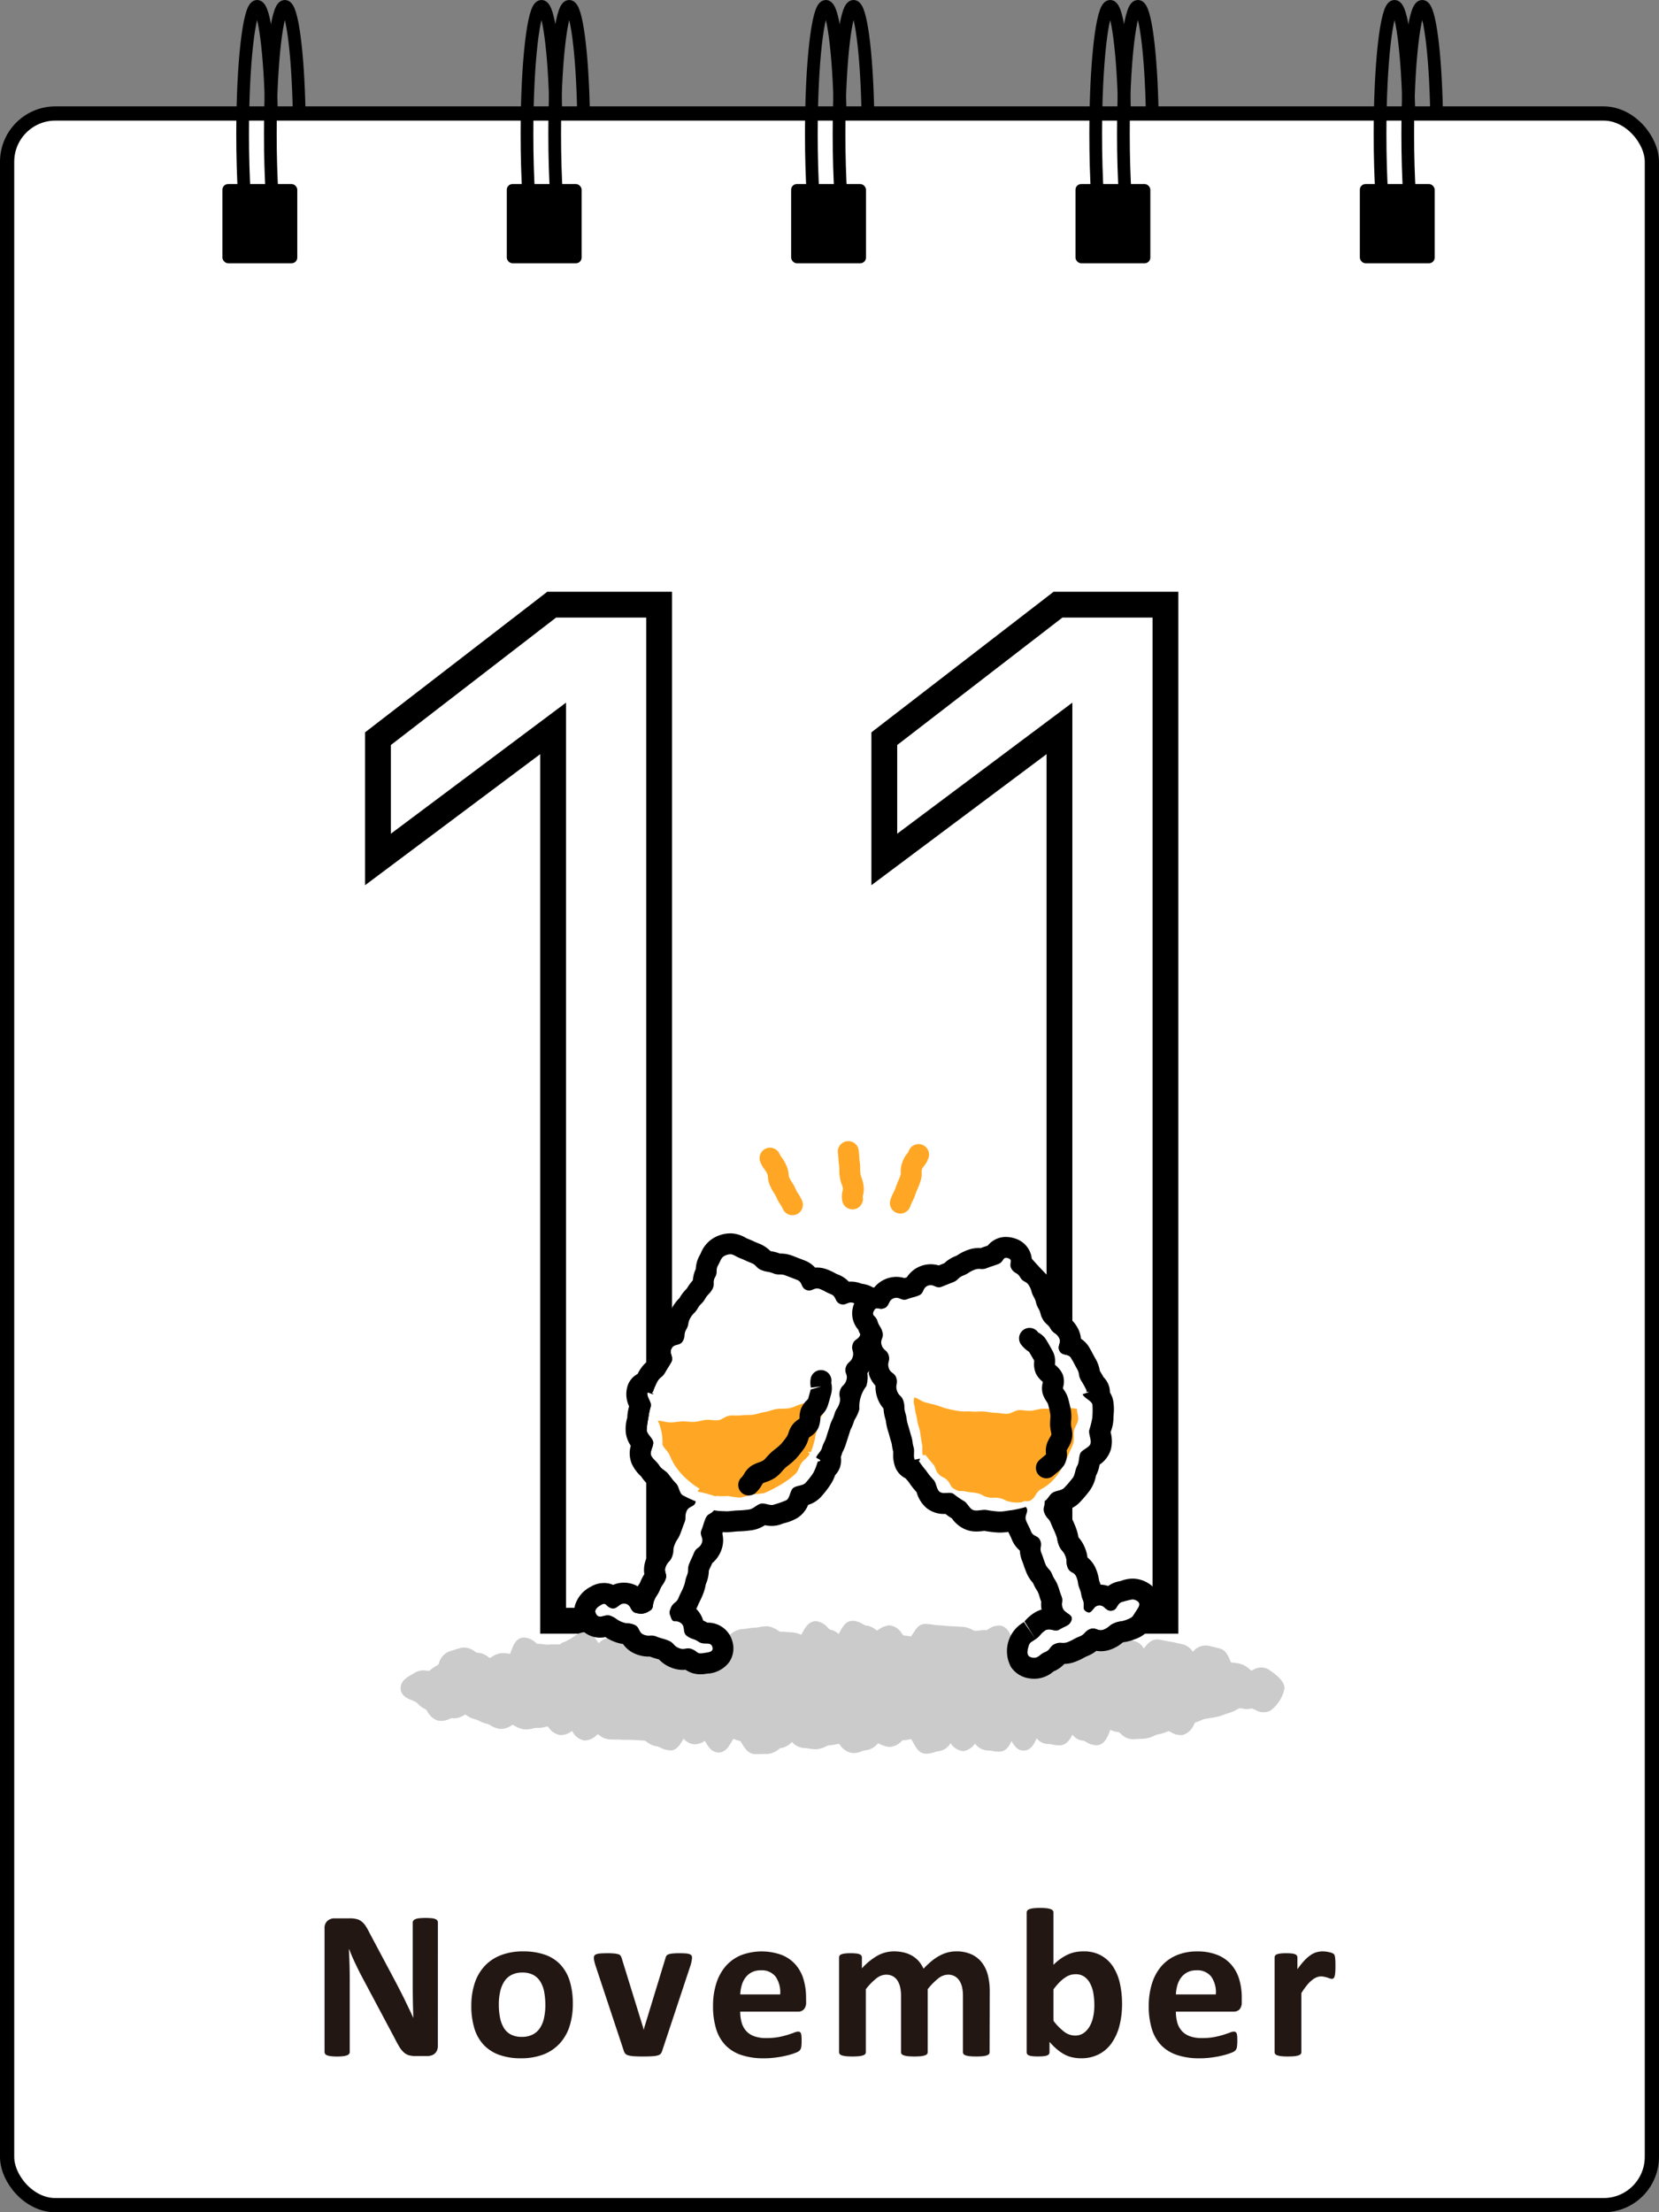 <svg xmlns="http://www.w3.org/2000/svg" width="198.365" height="264.415" viewBox="0 0 198.365 264.415"><rect x="0" y="0" width="198.365" height="264.415" fill="#808080" stroke="none"/><g transform="translate(-861.108 -747.819)"><rect width="196.664" height="250" rx="5.774" transform="translate(861.958 761.383)" fill="#fff" stroke="#000" stroke-miterlimit="10" stroke-width="1.701"/><path d="M893.646,771.181c-.137-2.181-.215-4.681-.215-7.34,0-8.426.777-15.262,1.734-15.262.864,0,1.579,5.517,1.715,12.751" fill="none" stroke="#000" stroke-linecap="round" stroke-linejoin="round" stroke-width="1.521"/><path d="M890.329,771.181c-.136-2.181-.21-4.681-.21-7.34,0-8.426.773-15.262,1.734-15.262.859,0,1.574,5.517,1.711,12.751" fill="none" stroke="#000" stroke-linecap="round" stroke-linejoin="round" stroke-width="1.521"/><rect width="8.949" height="9.473" rx="0.683" transform="translate(887.704 769.814)" fill="#010000"/><path d="M927.646,771.181c-.137-2.181-.215-4.681-.215-7.34,0-8.426.777-15.262,1.734-15.262.864,0,1.579,5.517,1.715,12.751" fill="none" stroke="#000" stroke-linecap="round" stroke-linejoin="round" stroke-width="1.521"/><path d="M924.329,771.181c-.136-2.181-.21-4.681-.21-7.34,0-8.426.773-15.262,1.734-15.262.859,0,1.574,5.517,1.711,12.751" fill="none" stroke="#000" stroke-linecap="round" stroke-linejoin="round" stroke-width="1.521"/><rect width="8.949" height="9.473" rx="0.683" transform="translate(921.704 769.814)" fill="#010000"/><path d="M961.646,771.181c-.137-2.181-.215-4.681-.215-7.34,0-8.426.777-15.262,1.734-15.262.864,0,1.579,5.517,1.715,12.751" fill="none" stroke="#000" stroke-linecap="round" stroke-linejoin="round" stroke-width="1.521"/><path d="M958.329,771.181c-.136-2.181-.21-4.681-.21-7.34,0-8.426.773-15.262,1.734-15.262.859,0,1.574,5.517,1.711,12.751" fill="none" stroke="#000" stroke-linecap="round" stroke-linejoin="round" stroke-width="1.521"/><rect width="8.949" height="9.473" rx="0.683" transform="translate(955.704 769.814)" fill="#010000"/><path d="M995.646,771.181c-.137-2.181-.215-4.681-.215-7.34,0-8.426.777-15.262,1.734-15.262.864,0,1.579,5.517,1.715,12.751" fill="none" stroke="#000" stroke-linecap="round" stroke-linejoin="round" stroke-width="1.521"/><path d="M992.329,771.181c-.136-2.181-.21-4.681-.21-7.34,0-8.426.773-15.262,1.734-15.262.859,0,1.574,5.517,1.711,12.751" fill="none" stroke="#000" stroke-linecap="round" stroke-linejoin="round" stroke-width="1.521"/><rect width="8.949" height="9.473" rx="0.683" transform="translate(989.704 769.814)" fill="#010000"/><path d="M1029.646,771.181c-.137-2.181-.215-4.681-.215-7.34,0-8.426.777-15.262,1.734-15.262.864,0,1.579,5.517,1.715,12.751" fill="none" stroke="#000" stroke-linecap="round" stroke-linejoin="round" stroke-width="1.521"/><path d="M1026.329,771.181c-.136-2.181-.21-4.681-.21-7.34,0-8.426.773-15.262,1.734-15.262.859,0,1.574,5.517,1.711,12.751" fill="none" stroke="#000" stroke-linecap="round" stroke-linejoin="round" stroke-width="1.521"/><rect width="8.949" height="9.473" rx="0.683" transform="translate(1023.704 769.814)" fill="#010000"/><path d="M913.462,992.365a1.273,1.273,0,0,1-.1.518,1.046,1.046,0,0,1-.68.606,1.631,1.631,0,0,1-.477.072h-1.421a2.88,2.88,0,0,1-.766-.091,1.559,1.559,0,0,1-.6-.324,2.785,2.785,0,0,1-.527-.633c-.168-.27-.359-.613-.57-1.035l-4.09-7.683q-.352-.687-.723-1.477c-.246-.532-.465-1.043-.66-1.543h-.023c.031.608.058,1.214.074,1.821s.027,1.23.027,1.874v8.6a.379.379,0,0,1-.07.226.521.521,0,0,1-.242.172,2.093,2.093,0,0,1-.465.109,7.088,7.088,0,0,1-1.485,0,1.955,1.955,0,0,1-.457-.109.45.45,0,0,1-.226-.172.406.406,0,0,1-.067-.226V978.3a1.108,1.108,0,0,1,.352-.9,1.256,1.256,0,0,1,.855-.3h1.789a3.337,3.337,0,0,1,.813.082,1.607,1.607,0,0,1,.594.274,2.066,2.066,0,0,1,.488.526,6.661,6.661,0,0,1,.469.829l3.2,6.008c.187.363.371.718.551,1.071s.359.7.527,1.053.336.7.5,1.036.317.676.469,1.014h.012c-.024-.593-.043-1.209-.055-1.854s-.02-1.253-.02-1.84V977.6a.369.369,0,0,1,.075-.227.608.608,0,0,1,.254-.178,1.636,1.636,0,0,1,.472-.107,6.905,6.905,0,0,1,.746-.031,6.745,6.745,0,0,1,.727.031,1.381,1.381,0,0,1,.449.107.521.521,0,0,1,.223.178.415.415,0,0,1,.062.227Z" fill="#231714"/><path d="M929.6,987.326a8.646,8.646,0,0,1-.379,2.639,5.551,5.551,0,0,1-1.156,2.056,5.174,5.174,0,0,1-1.942,1.337,7.367,7.367,0,0,1-2.73.468,7.513,7.513,0,0,1-2.629-.419,4.73,4.73,0,0,1-1.852-1.218,5.031,5.031,0,0,1-1.093-1.969,9.09,9.09,0,0,1-.356-2.668,8.577,8.577,0,0,1,.387-2.645,5.552,5.552,0,0,1,1.164-2.058,5.157,5.157,0,0,1,1.934-1.323,7.149,7.149,0,0,1,2.722-.474,7.707,7.707,0,0,1,2.641.413,4.6,4.6,0,0,1,1.847,1.212,5.058,5.058,0,0,1,1.086,1.969A9.136,9.136,0,0,1,929.6,987.326Zm-3.289.124a8.188,8.188,0,0,0-.133-1.539,3.568,3.568,0,0,0-.449-1.226,2.247,2.247,0,0,0-.844-.813,2.71,2.71,0,0,0-1.328-.293,2.777,2.777,0,0,0-1.242.262,2.223,2.223,0,0,0-.879.762,3.6,3.6,0,0,0-.512,1.207,6.874,6.874,0,0,0-.172,1.6,7.908,7.908,0,0,0,.141,1.544,3.76,3.76,0,0,0,.449,1.222,2.13,2.13,0,0,0,.844.808,2.8,2.8,0,0,0,1.32.286,2.856,2.856,0,0,0,1.258-.262,2.249,2.249,0,0,0,.875-.753,3.473,3.473,0,0,0,.508-1.2A7.2,7.2,0,0,0,926.314,987.45Z" fill="#231714"/><path d="M943.853,981.764c0,.042,0,.094-.008.151s-.012.125-.023.2-.032.153-.051.248-.051.2-.082.315l-3.4,10.246a1.041,1.041,0,0,1-.171.352.743.743,0,0,1-.356.207,2.87,2.87,0,0,1-.672.1c-.285.017-.656.029-1.113.029s-.813-.012-1.1-.032a3.192,3.192,0,0,1-.668-.109.707.707,0,0,1-.347-.21,1,1,0,0,1-.172-.337l-3.4-10.246c-.05-.168-.089-.319-.121-.457a2.842,2.842,0,0,1-.05-.288c0-.064,0-.118,0-.168a.358.358,0,0,1,.07-.22.5.5,0,0,1,.246-.161,1.9,1.9,0,0,1,.488-.088c.207-.016.469-.024.782-.024a8.2,8.2,0,0,1,.836.031,2.424,2.424,0,0,1,.5.091.444.444,0,0,1,.258.163.986.986,0,0,1,.129.258L938,990.131l.075.316.078-.316,2.539-8.317a.6.6,0,0,1,.121-.258.475.475,0,0,1,.258-.163,2.212,2.212,0,0,1,.476-.091,7.236,7.236,0,0,1,.781-.031c.313,0,.571.008.77.024a1.7,1.7,0,0,1,.461.088.482.482,0,0,1,.23.161A.414.414,0,0,1,943.853,981.764Z" fill="#231714"/><path d="M957.494,987.111a1.226,1.226,0,0,1-.262.863.931.931,0,0,1-.715.277h-6.9a4.622,4.622,0,0,0,.172,1.317,2.536,2.536,0,0,0,.543,1,2.392,2.392,0,0,0,.965.629,4.15,4.15,0,0,0,1.418.214,8.293,8.293,0,0,0,1.473-.116,10.643,10.643,0,0,0,1.1-.269c.309-.1.567-.185.77-.266a1.37,1.37,0,0,1,.492-.122.362.362,0,0,1,.192.047.333.333,0,0,1,.128.156,1.125,1.125,0,0,1,.067.325,5.256,5.256,0,0,1,.019.528c0,.186,0,.342-.011.474a2.517,2.517,0,0,1-.039.337.7.7,0,0,1-.075.234.935.935,0,0,1-.132.184,1.535,1.535,0,0,1-.454.243,7.215,7.215,0,0,1-.937.3,12.006,12.006,0,0,1-1.309.252,10.314,10.314,0,0,1-1.574.111,8.329,8.329,0,0,1-2.648-.383,4.736,4.736,0,0,1-1.9-1.152,4.83,4.83,0,0,1-1.137-1.959,9.153,9.153,0,0,1-.375-2.764,8.672,8.672,0,0,1,.4-2.723,5.7,5.7,0,0,1,1.141-2.059,4.941,4.941,0,0,1,1.82-1.288,6.995,6.995,0,0,1,4.851-.024,4.351,4.351,0,0,1,1.657,1.159,4.69,4.69,0,0,1,.953,1.76,7.652,7.652,0,0,1,.3,2.21Zm-3.1-.914a3.317,3.317,0,0,0-.539-2.115,2.087,2.087,0,0,0-1.785-.768,2.316,2.316,0,0,0-1.059.226,2.2,2.2,0,0,0-.75.618,2.771,2.771,0,0,0-.457.914,4.553,4.553,0,0,0-.184,1.125Z" fill="#231714"/><path d="M979.435,993.1a.36.36,0,0,1-.074.223.586.586,0,0,1-.254.156,2.185,2.185,0,0,1-.485.1c-.2.02-.461.032-.773.032s-.586-.012-.789-.032a2.28,2.28,0,0,1-.488-.1.54.54,0,0,1-.254-.156.377.377,0,0,1-.071-.223v-6.72a4.772,4.772,0,0,0-.1-1.038,2.484,2.484,0,0,0-.332-.8,1.561,1.561,0,0,0-.559-.523,1.675,1.675,0,0,0-.8-.185,1.914,1.914,0,0,0-1.157.447,7.659,7.659,0,0,0-1.269,1.293V993.1a.36.36,0,0,1-.074.223.6.6,0,0,1-.262.156,2.229,2.229,0,0,1-.488.1c-.2.02-.457.032-.762.032s-.57-.012-.774-.032a2.324,2.324,0,0,1-.492-.1.578.578,0,0,1-.258-.156.364.364,0,0,1-.078-.223v-6.72a4.772,4.772,0,0,0-.1-1.038,2.571,2.571,0,0,0-.324-.8,1.529,1.529,0,0,0-.559-.523,1.705,1.705,0,0,0-.8-.185,1.927,1.927,0,0,0-1.168.447,7.352,7.352,0,0,0-1.257,1.293V993.1a.355.355,0,0,1-.075.223.562.562,0,0,1-.261.156,2.253,2.253,0,0,1-.489.1c-.2.02-.461.032-.773.032s-.57-.012-.774-.032a2.324,2.324,0,0,1-.492-.1.578.578,0,0,1-.258-.156.364.364,0,0,1-.078-.223V981.779a.386.386,0,0,1,.067-.223.454.454,0,0,1,.226-.159,1.716,1.716,0,0,1,.426-.095,5.171,5.171,0,0,1,.652-.031,5.539,5.539,0,0,1,.676.031,1.419,1.419,0,0,1,.41.095.48.48,0,0,1,.211.159.384.384,0,0,1,.063.223v1.3a7.523,7.523,0,0,1,1.871-1.521,4.065,4.065,0,0,1,1.949-.509,4.97,4.97,0,0,1,1.258.148,3.631,3.631,0,0,1,1,.418,3.229,3.229,0,0,1,.758.653,3.87,3.87,0,0,1,.531.851,10.075,10.075,0,0,1,1-.937,5.659,5.659,0,0,1,.965-.641,4.363,4.363,0,0,1,.953-.371,4.111,4.111,0,0,1,.973-.121,4.286,4.286,0,0,1,1.9.383,3.31,3.31,0,0,1,1.25,1.035,4.183,4.183,0,0,1,.68,1.528,8.1,8.1,0,0,1,.2,1.855Z" fill="#231714"/><path d="M995.271,987.286a10.4,10.4,0,0,1-.328,2.719,6.339,6.339,0,0,1-.953,2.056,4.223,4.223,0,0,1-1.532,1.307,4.52,4.52,0,0,1-2.062.458,4.781,4.781,0,0,1-1.067-.111,3.515,3.515,0,0,1-.945-.347,5.024,5.024,0,0,1-.887-.608,8.532,8.532,0,0,1-.9-.892V993.1a.408.408,0,0,1-.066.234.5.5,0,0,1-.231.157,1.468,1.468,0,0,1-.426.088c-.175.017-.394.029-.648.029s-.481-.012-.652-.029a1.467,1.467,0,0,1-.418-.088.456.456,0,0,1-.223-.157.407.407,0,0,1-.063-.234v-16.7a.377.377,0,0,1,.075-.23.54.54,0,0,1,.261-.168,2.058,2.058,0,0,1,.489-.109,7.886,7.886,0,0,1,1.547,0,2.136,2.136,0,0,1,.492.109.555.555,0,0,1,.258.168.387.387,0,0,1,.078.23v6.259a6.079,6.079,0,0,1,.863-.734,5.337,5.337,0,0,1,.863-.5,3.943,3.943,0,0,1,.887-.286,4.975,4.975,0,0,1,.965-.09,4.2,4.2,0,0,1,2.133.5,4.082,4.082,0,0,1,1.429,1.351,6.03,6.03,0,0,1,.805,1.99A10.973,10.973,0,0,1,995.271,987.286Zm-3.313.231a8.6,8.6,0,0,0-.109-1.4,3.806,3.806,0,0,0-.375-1.19,2.257,2.257,0,0,0-.691-.832,1.761,1.761,0,0,0-1.071-.314,2.142,2.142,0,0,0-1.25.4,4.2,4.2,0,0,0-.668.559,7.55,7.55,0,0,0-.722.851v3.758a6.653,6.653,0,0,0,1.289,1.313,2.141,2.141,0,0,0,1.285.449,1.748,1.748,0,0,0,1.055-.316,2.546,2.546,0,0,0,.718-.826,3.718,3.718,0,0,0,.41-1.155A6.593,6.593,0,0,0,991.958,987.517Z" fill="#231714"/><path d="M1009.583,987.111a1.25,1.25,0,0,1-.257.863.947.947,0,0,1-.719.277h-6.9a4.769,4.769,0,0,0,.172,1.317,2.482,2.482,0,0,0,.547,1,2.364,2.364,0,0,0,.965.629,4.121,4.121,0,0,0,1.414.214,8.293,8.293,0,0,0,1.473-.116,10.711,10.711,0,0,0,1.1-.269c.309-.1.567-.185.77-.266a1.369,1.369,0,0,1,.5-.122.351.351,0,0,1,.187.047.328.328,0,0,1,.129.156,1.017,1.017,0,0,1,.071.325c.011.14.019.316.019.528,0,.186,0,.342-.016.474a2.97,2.97,0,0,1-.035.337.8.8,0,0,1-.078.234.9.9,0,0,1-.133.184,1.541,1.541,0,0,1-.449.243,7.3,7.3,0,0,1-.941.3,11.87,11.87,0,0,1-1.309.252,10.277,10.277,0,0,1-1.574.111,8.332,8.332,0,0,1-2.645-.383,4.726,4.726,0,0,1-1.9-1.152,4.83,4.83,0,0,1-1.137-1.959,9.153,9.153,0,0,1-.375-2.764,8.79,8.79,0,0,1,.4-2.723,5.756,5.756,0,0,1,1.14-2.059,4.959,4.959,0,0,1,1.825-1.288,6.222,6.222,0,0,1,2.418-.446,6.3,6.3,0,0,1,2.429.422,4.321,4.321,0,0,1,1.657,1.159,4.69,4.69,0,0,1,.953,1.76,7.652,7.652,0,0,1,.3,2.21Zm-3.1-.914a3.275,3.275,0,0,0-.539-2.115,2.088,2.088,0,0,0-1.786-.768,2.314,2.314,0,0,0-1.058.226,2.2,2.2,0,0,0-.75.618,2.769,2.769,0,0,0-.457.914,4.51,4.51,0,0,0-.184,1.125Z" fill="#231714"/><path d="M1020.786,982.83c0,.3-.007.553-.027.749a2.08,2.08,0,0,1-.074.457.463.463,0,0,1-.133.231.357.357,0,0,1-.211.063.725.725,0,0,1-.226-.044c-.086-.031-.18-.061-.286-.1a3.172,3.172,0,0,0-.351-.093,1.743,1.743,0,0,0-.418-.049,1.439,1.439,0,0,0-.535.111,2.233,2.233,0,0,0-.551.336,4.033,4.033,0,0,0-.6.609,9.394,9.394,0,0,0-.664.941V993.1a.358.358,0,0,1-.078.223.578.578,0,0,1-.258.156,2.324,2.324,0,0,1-.492.1c-.2.02-.461.032-.773.032s-.571-.012-.774-.032a2.229,2.229,0,0,1-.488-.1.572.572,0,0,1-.262-.156.354.354,0,0,1-.074-.223V981.779a.384.384,0,0,1,.063-.223.473.473,0,0,1,.226-.159,1.747,1.747,0,0,1,.426-.095,5.239,5.239,0,0,1,.656-.031,5.511,5.511,0,0,1,.672.031,1.46,1.46,0,0,1,.414.095.49.49,0,0,1,.207.159.384.384,0,0,1,.063.223v1.406a9.523,9.523,0,0,1,.839-1.047,4.725,4.725,0,0,1,.75-.652,2.306,2.306,0,0,1,.711-.336,2.743,2.743,0,0,1,.711-.1c.11,0,.227.009.356.02a3.56,3.56,0,0,1,.39.066,2.266,2.266,0,0,1,.356.1.729.729,0,0,1,.223.119.371.371,0,0,1,.1.14.836.836,0,0,1,.059.21c.015.091.027.224.039.4S1020.786,982.526,1020.786,982.83Z" fill="#231714"/><path d="M906.3,850.54V836.107l20.766-16.015h12.847V941.53H927.244V834.876Z" fill="#fff"/><path d="M941.458,943.072H925.7V837.956L904.759,853.62V835.349l21.785-16.8h14.914Zm-12.672-3.086h9.588V821.633H927.595l-19.752,15.232v10.6L928.786,831.8Z" fill="#010000"/><path d="M966.845,850.54V836.107l20.766-16.015h12.847V941.53H987.786V834.876Z" fill="#fff"/><path d="M1002,943.072H986.245V837.956L965.3,853.62V835.349l21.785-16.8H1002Zm-12.672-3.086h9.588V821.633H988.138l-19.752,15.232v10.6L989.329,831.8Z" fill="#010000"/><path d="M1012.712,947.31a1.754,1.754,0,0,0-1.681.049c-.12.048-.311.125-.256.173-.051-.034-.145-.114-.215-.173a2.887,2.887,0,0,0-1.066-.651,5.032,5.032,0,0,0-.887-.159c-.1-.011-.2-.022-.309-.036-.037-.081-.076-.176-.107-.248-.229-.536-.539-1.271-1.3-1.434l-.547-.131c-.3-.073-.6-.148-.908-.206a1.983,1.983,0,0,0-1.652.7.65.65,0,0,0-.051.044,2.08,2.08,0,0,0-1.278-.907c-.2-.029-.394-.08-.593-.129-.276-.066-.555-.132-.846-.172-.2-.032-.408-.074-.615-.116-.272-.056-.547-.114-.826-.15-.772-.079-1.3.546-1.7,1.094a1.812,1.812,0,0,0-1.266-.937,2.119,2.119,0,0,1-.438-.143,3.67,3.67,0,0,0-.992-.28,3.007,3.007,0,0,1-.539-.122,5.35,5.35,0,0,0-.91-.189,2.3,2.3,0,0,0-1.359.427c-.026.014-.055.032-.08.048-.028-.031-.053-.065-.077-.092a2.076,2.076,0,0,0-1.39-.942c-.742-.084-1.19.471-1.563.951a1.817,1.817,0,0,0-1.371-1.085,3.335,3.335,0,0,0-1.039.126,2.406,2.406,0,0,1-.439.077,2.311,2.311,0,0,0-1.323.43c-.039.023-.082.05-.119.075-.037-.036-.074-.071-.1-.1a2.13,2.13,0,0,0-1.354-.76,1.758,1.758,0,0,0-1.5,1.012c-.3-.609-.679-1.21-1.42-1.246a2.2,2.2,0,0,0-1.273.4c-.094.053-.238.135-.207.146a4.249,4.249,0,0,0-.879.042,4.7,4.7,0,0,1-.578.038,2.338,2.338,0,0,1-.33-.14,2.8,2.8,0,0,0-1.119-.334l-.668-.035c-.264-.018-.528-.033-.791-.043-.215-.006-.43-.028-.647-.05-.269-.026-.541-.053-.812-.061a4.94,4.94,0,0,1-.6-.066,7.513,7.513,0,0,0-.855-.086c-.875-.065-1.243.66-1.6,1.2-.055.08-.127.2-.193.286-.094-.011-.19-.028-.284-.041-.209-.033-.418-.064-.628-.081-.061-.067-.137-.162-.192-.233a2.028,2.028,0,0,0-1.488-.974,2.744,2.744,0,0,0-1.332.539c-.043.032-.1.071-.145.1-.051-.032-.1-.068-.144-.1a2.229,2.229,0,0,0-1.25-.527h0a2.235,2.235,0,0,1-.3-.15,2.52,2.52,0,0,0-1.211-.4h-.006c-.846,0-1.252.782-1.611,1.469-.02.034-.039.074-.061.115a2.159,2.159,0,0,0-1.08-.546c-.064-.052-.156-.145-.222-.212a2.091,2.091,0,0,0-1.434-.778h-.012c-.828,0-1.254.763-1.594,1.373-.039.069-.089.162-.14.247l-.063-.025a3.352,3.352,0,0,0-1.121-.272c-.191,0-.414-.015-.619-.035a4.714,4.714,0,0,0-.732-.029,2.614,2.614,0,0,1-.28-.168,2.6,2.6,0,0,0-1.3-.485,6.214,6.214,0,0,0-.879.1,4.185,4.185,0,0,1-.582.07,6.986,6.986,0,0,0-.864.094,4.329,4.329,0,0,1-.593.071,2.378,2.378,0,0,0-1.243.486c-.089.058-.226.149-.2.154-.269.01-.537.04-.8.068-.212.025-.425.049-.578.061a2.252,2.252,0,0,1-.3-.144,2.863,2.863,0,0,0-1.242-.37,2.177,2.177,0,0,0-1.347.686c-.075.068-.188.17-.1.174a3.2,3.2,0,0,1-.525-.05,4.885,4.885,0,0,0-.91-.065,4.474,4.474,0,0,0-.934.167c-.109.031-.215.057-.309.077-.06-.06-.132-.133-.185-.191a1.9,1.9,0,0,0-1.524-.817l-1.447.1a2.1,2.1,0,0,0-1.353.775c-.057.055-.135.136-.194.186a5.834,5.834,0,0,0-.75.151c-.176.044-.349.092-.441.107a2.656,2.656,0,0,1-.3-.14,2.459,2.459,0,0,0-1.283-.36,2.009,2.009,0,0,0-1.219.641c-.025-.035-.047-.068-.068-.1-.411-.6-.875-1.3-1.7-1.221a2.507,2.507,0,0,0-1.179.5,5.891,5.891,0,0,1-1.473.781c-.082.068-.227.168-.146.166-.206.017-.413.013-.61.013a6.937,6.937,0,0,0-.846.027,2.608,2.608,0,0,1-.5-.038,4.528,4.528,0,0,0-.808-.055c-.071-.047-.168-.12-.238-.176a2.127,2.127,0,0,0-1.5-.577c-.844.115-1.149.937-1.416,1.661-.034.087-.073.2-.114.3-.031-.006-.062-.011-.091-.018a3.1,3.1,0,0,0-1.065-.066,2.764,2.764,0,0,0-1.092.479c-.051.031-.113.073-.166.1-.06-.042-.131-.088-.185-.128a2.208,2.208,0,0,0-1.373-.519c-.077-.04-.192-.114-.274-.164a2.032,2.032,0,0,0-1.523-.431,8.482,8.482,0,0,0-.906.259c-.186.056-.368.119-.543.161a2.077,2.077,0,0,0-1.268,1.381c-.035.078-.082.183-.121.262a3.591,3.591,0,0,0-.793.5,2.135,2.135,0,0,1-.268.187,1.467,1.467,0,0,1-.361-.01,1.929,1.929,0,0,0-1.293.214c-.123.079-.258.155-.387.23-.613.345-1.375.778-1.375,1.645,0,.906.842,1.249,1.344,1.452a3.141,3.141,0,0,1,.516.24,1.726,1.726,0,0,1,.222.194,2.713,2.713,0,0,0,.934.65,1.84,1.84,0,0,1,.178.253,2.258,2.258,0,0,0,1.2,1.073,2.16,2.16,0,0,0,1.4-.159c.112-.044.282-.106.252-.124a2.02,2.02,0,0,0,1.446-.3c.091-.046.226-.115.179-.142a2.8,2.8,0,0,1,.3.167,3.04,3.04,0,0,0,1.039.452,2.2,2.2,0,0,1,.4.168,3.686,3.686,0,0,0,.992.358,1.991,1.991,0,0,1,.336.168,3.062,3.062,0,0,0,1.056.417,2.16,2.16,0,0,0,1.373-.353c.1-.051.239-.129.172-.144a2.375,2.375,0,0,1,.336.159,3.025,3.025,0,0,0,1.055.39,2.967,2.967,0,0,0,1.078-.1,2.1,2.1,0,0,1,.41-.069,3.129,3.129,0,0,0,1.092-.116c.084-.021.184-.046.264-.063.05.054.1.118.148.166a2.1,2.1,0,0,0,1.346.876,2.22,2.22,0,0,0,1.406-.486.185.185,0,0,1,.018-.011l.041.06a2.048,2.048,0,0,0,1.418,1.08,2.081,2.081,0,0,0,1.488-.636l.137-.114c.041.03.084.058.119.084a2.409,2.409,0,0,0,1.222.535c.262.019.528.019.793.019.213,0,.438,0,.662.016.262.02.528.02.793.018.217,0,.44,0,.663.013l1.371.082a2.6,2.6,0,0,1,.269.175,2.4,2.4,0,0,0,1.227.518,2.1,2.1,0,0,1,.347.139,2.863,2.863,0,0,0,1.1.33c.824.115,1.279-.7,1.67-1.349.01-.015.018-.029.029-.045a1.856,1.856,0,0,0,1.25.674,2.108,2.108,0,0,0,1.282-.416c.027.048.054.092.078.132.328.549.738,1.238,1.527,1.262.809.039,1.27-.709,1.65-1.356.045-.081.108-.185.166-.28l.067.028a3.823,3.823,0,0,0,.756.241c.064.095.144.224.205.321.334.542.752,1.218,1.539,1.239h.242c.184,0,.363,0,.547-.008.224,0,.449-.014.672-.007a2.422,2.422,0,0,0,1.328-.518c.09-.066.226-.158.144-.163a2.222,2.222,0,0,0,1.414-.679c.024-.02.047-.042.075-.064.023.019.045.039.064.054a2.143,2.143,0,0,0,1.369.66,4.412,4.412,0,0,1,.58.063,6.414,6.414,0,0,0,.877.084,3.084,3.084,0,0,0,1.168-.329c.106-.048.262-.125.3-.132a6.014,6.014,0,0,0,.953-.134c.11-.027.215-.049.311-.067.06.064.131.144.183.207a2.061,2.061,0,0,0,1.495.913,2.683,2.683,0,0,0,1.062-.221,1.928,1.928,0,0,1,.414-.115,2.127,2.127,0,0,0,1.4-.7c.045-.042.1-.092.15-.135.064.026.137.064.193.091a2.968,2.968,0,0,0,1.192.345,2.2,2.2,0,0,0,1.338-.618c.082-.066.207-.165.117-.168a5.288,5.288,0,0,0,.9-.119l.2-.039c.069.116.145.25.2.349.375.668.715,1.41,1.644,1.407a3.743,3.743,0,0,0,1-.2,1.961,1.961,0,0,1,.449-.111,1.886,1.886,0,0,0,1.411-.961,2.058,2.058,0,0,0,1.5.962,2,2,0,0,0,1.422-.913,1.961,1.961,0,0,0,1.5.832,2.065,2.065,0,0,1,.53.056,4.462,4.462,0,0,0,.939.082c.731-.033,1.106-.631,1.4-1.257.353.6.759,1.188,1.519,1.124.815-.044,1.182-.783,1.49-1.465a1.733,1.733,0,0,0,1.371.686,2.778,2.778,0,0,1,.481.061,3.638,3.638,0,0,0,.984.094c.758-.056,1.141-.711,1.442-1.272a1.737,1.737,0,0,0,1.339.719,1.992,1.992,0,0,1,.293.152,2.281,2.281,0,0,0,1.331.394c.853-.076,1.189-.9,1.486-1.63.023-.062.055-.139.09-.217a2.52,2.52,0,0,0,1.008.284c.07.052.167.133.238.194a2.043,2.043,0,0,0,1.521.656c.219-.025.44-.032.658-.042.27-.01.54-.021.8-.052a3.433,3.433,0,0,0,1.018-.328,2.154,2.154,0,0,1,.394-.155,4.368,4.368,0,0,0,.942-.256,2.3,2.3,0,0,0,.363-.145,2.261,2.261,0,0,1,.309.14,2.212,2.212,0,0,0,1.363.33,2.039,2.039,0,0,0,1.359-1.233c.047-.077.106-.183.153-.261a5.342,5.342,0,0,0,.705-.26,2.447,2.447,0,0,1,.435-.165c.209-.039.414-.07.614-.1.283-.043.558-.085.828-.145a6.266,6.266,0,0,0,.906-.283,4.8,4.8,0,0,1,.49-.166,4.185,4.185,0,0,0,.965-.4,2.148,2.148,0,0,1,.389-.184,1.663,1.663,0,0,1,.351.037,1.784,1.784,0,0,0,1.035-.021,3.255,3.255,0,0,1,.5.181,1.815,1.815,0,0,0,1.754.1,4.341,4.341,0,0,0,1.719-2.707C1014.677,949.313,1014.677,948.574,1012.712,947.31Z" fill="#cacbca"/><path d="M959.2,922.351c.017-.041-.53-.3-.512-.339.168-.42.594-.724.7-1.149.2-.686.322-.648.531-1.332s.227-.68.434-1.368.318-.65.527-1.336.4-.627.6-1.311-.151-.8.058-1.485.563-.579.77-1.264-.285-.835-.074-1.521.617-.559.824-1.246-.217-.815-.008-1.5.727-.533.938-1.22.023-.748.234-1.441.726-.9.41-1.555-.777-.46-1.453-.724-.934.374-1.613.108-.43-.9-1.11-1.168-.644-.353-1.324-.619-.934.378-1.617.112-.42-.933-1.1-1.2-.681-.26-1.361-.523-.789.017-1.469-.248-.738-.124-1.42-.393-.556-.594-1.24-.859-.67-.31-1.353-.578-.875-.621-1.573-.387c-.674.227-.658.6-1.013,1.217s-.008.818-.364,1.438.02.832-.336,1.451-.511.527-.865,1.146-.531.519-.885,1.141-.519.52-.873,1.137-.131.748-.486,1.368-.062.786-.418,1.4-.988.258-1.344.881.321,1.01-.035,1.632-.383.61-.742,1.235-.59.49-.947,1.115a9.683,9.683,0,0,0-.514,1.2c-.018.044-.092.068-.109.113-.028.064.191.118.17.183,0,.01-.7-.237-.706-.229-.173.474.485,1.148.4,1.637a8.523,8.523,0,0,0-.3,1.411,10.376,10.376,0,0,0-.2,1.489c.066.494.627.856.762,1.339s-.434,1.2-.239,1.655.719.778.969,1.209.8.64,1.1,1.039a11.142,11.142,0,0,0,.933,1.11c.348.362.36,1.071.747,1.378a13.391,13.391,0,0,0,1.585.748c-.044.706-.816.522-1.082,1.18s-.007.761-.273,1.416-.23.674-.5,1.332-.4.607-.658,1.266-.037.748-.3,1.406-.5.558-.77,1.215.239.864-.027,1.524-.418.6-.683,1.259-.405.608-.672,1.271.015.93-.614,1.268a1.715,1.715,0,0,1-1.523.22c-.731-.128-.578-.99-1.313-1.119s-.873.675-1.607.547-.617-.783-1.26-.407c-.543.315-.937.626-.594,1.153.407.627,1.024-.1,1.717.175s.629.448,1.326.728.788.052,1.483.332.447.892,1.142,1.175.825-.048,1.52.229.73.2,1.428.479.564.617,1.263.9.871-.15,1.575.132.543.587,1.289.47c.609-.093,1.289-.111,1.14-.708-.181-.745-1.006-.212-1.636-.645s-.754-.254-1.387-.684-.149-1.15-.781-1.583-.891.118-1.137-.609c-.231-.67-.262-.572,0-1.227s.627-.513.892-1.168.325-.636.59-1.294.141-.706.407-1.366.013-.756.277-1.416.307-.637.57-1.3.66-.5.926-1.16-.305-.889-.039-1.55.207-.685.473-1.349.574-.473,1.033-1.022a6.812,6.812,0,0,0,1.232.107,11.03,11.03,0,0,0,1.5-.082,12.271,12.271,0,0,0,1.485-.122c.49-.083.871-.548,1.351-.689s1.16.3,1.617.1a12.22,12.22,0,0,0,1.465-.518c.43-.256.434-1.152.822-1.462s1.131-.246,1.471-.613a9.4,9.4,0,0,0,.942-1.215,9.3,9.3,0,0,0,.554-1.427c0-.007-.047.082-.037.082A.313.313,0,0,0,959.2,922.351Z" fill="#fff"/><path d="M948.415,897.729c.4,0,.631.257,1.161.462.683.268.668.309,1.353.578s.557.594,1.24.859.739.125,1.42.393a1.632,1.632,0,0,0,.627.125c.074,0,.141,0,.215,0a1.582,1.582,0,0,1,.627.127c.68.263.682.258,1.361.523s.422.934,1.1,1.2a.9.9,0,0,0,.328.067c.359,0,.6-.245.961-.245a.88.88,0,0,1,.328.066c.68.266.645.354,1.324.619s.43.9,1.11,1.168a.927.927,0,0,0,.328.067c.355,0,.6-.242.955-.242a.877.877,0,0,1,.33.067c.676.264,1.133.07,1.453.724s-.2.867-.41,1.555-.024.747-.234,1.441-.727.531-.938,1.22.219.816.008,1.5-.617.562-.824,1.246.285.836.074,1.521-.561.578-.77,1.264.153.8-.058,1.485-.4.626-.6,1.311-.318.654-.527,1.336-.225.682-.434,1.368-.328.646-.531,1.332c-.109.425-.535.729-.7,1.149-.018.042.529.3.512.339a.3.3,0,0,1-.274.143.294.294,0,0,1-.039-.005c.012-.026.023-.054.035-.082h0s-.047.082-.039.082h0a7.456,7.456,0,0,1-.519,1.345,9.4,9.4,0,0,1-.942,1.215c-.34.367-1.08.3-1.471.613s-.392,1.206-.822,1.462a12.22,12.22,0,0,1-1.465.518.674.674,0,0,1-.281.053c-.352,0-.769-.182-1.121-.182a.8.8,0,0,0-.215.027c-.48.141-.861.606-1.351.689a12.271,12.271,0,0,1-1.485.122c-.418.017-.832.095-1.242.095a2.467,2.467,0,0,1-.258-.013,6.812,6.812,0,0,1-1.232-.107c-.459.549-.768.359-1.033,1.022s-.207.686-.473,1.349.3.89.039,1.55-.66.5-.926,1.16-.3.64-.57,1.3-.014.758-.277,1.416-.141.708-.407,1.366-.326.634-.59,1.294-.628.508-.892,1.168-.233.557,0,1.227c.246.727.5.178,1.137.609s.146,1.15.781,1.583.752.255,1.387.684,1.455-.1,1.636.645c.149.6-.531.612-1.14.708a2.1,2.1,0,0,1-.282.026c-.437,0-.414-.257-1.007-.5a1.244,1.244,0,0,0-.477-.1c-.225,0-.4.069-.625.069a1.235,1.235,0,0,1-.473-.1c-.7-.281-.564-.617-1.263-.9s-.731-.2-1.428-.479a1.5,1.5,0,0,0-.586-.121c-.119,0-.227.012-.348.012a1.537,1.537,0,0,1-.586-.12c-.7-.283-.447-.895-1.142-1.175s-.787-.054-1.483-.332-.628-.449-1.326-.728a.914.914,0,0,0-.353-.066c-.336,0-.645.154-.914.154a.5.5,0,0,1-.45-.263c-.343-.527.051-.838.594-1.153a.646.646,0,0,1,.328-.115c.3,0,.36.421.932.522a.991.991,0,0,0,.154.014c.555,0,.746-.574,1.3-.574a.906.906,0,0,1,.152.013c.735.129.582.99,1.313,1.119a4.018,4.018,0,0,0,.639.079,1.77,1.77,0,0,0,.884-.3c.629-.338.348-.606.614-1.268s.4-.609.672-1.271.417-.6.683-1.259-.238-.863.027-1.524.506-.559.77-1.215.039-.75.3-1.406.392-.608.658-1.266.23-.672.5-1.332.01-.76.273-1.416,1.038-.474,1.082-1.18a13.239,13.239,0,0,1-1.585-.748c-.387-.307-.4-1.016-.747-1.378a11.142,11.142,0,0,1-.933-1.11c-.3-.4-.85-.606-1.1-1.039s-.775-.748-.969-1.209.372-1.173.239-1.655-.7-.845-.762-1.339a10.1,10.1,0,0,1,.2-1.489,8.72,8.72,0,0,1,.3-1.411c.09-.489-.568-1.163-.4-1.637h0c.024,0,.68.229.7.229h0c.021-.065-.2-.119-.17-.185.017-.043.091-.067.109-.111a9.683,9.683,0,0,1,.514-1.2c.357-.625.591-.489.947-1.115s.383-.609.742-1.235-.32-1.009.035-1.632.989-.259,1.344-.881.065-.785.418-1.4.133-.748.486-1.368.52-.52.873-1.137.53-.52.885-1.141.512-.526.865-1.146-.017-.832.336-1.451.01-.817.364-1.438.339-.99,1.013-1.217a1.223,1.223,0,0,1,.412-.075m0-2.5h0a3.728,3.728,0,0,0-1.209.206,3.658,3.658,0,0,0-2.267,2.1,2.363,2.363,0,0,1-.117.241,3.667,3.667,0,0,0-.508,1.71,3.624,3.624,0,0,0-.348,1.348,5.2,5.2,0,0,0-.711.975,4.931,4.931,0,0,0-.886,1.142,5.165,5.165,0,0,0-.872,1.14,4.234,4.234,0,0,0-.525,1.435,4.045,4.045,0,0,0-.369.915,3.309,3.309,0,0,0-1.738,3.513c-.092.144-.188.3-.346.573a4.286,4.286,0,0,0-1,1.2c-.057.1-.11.2-.158.3a2.487,2.487,0,0,0-1.176,1.349,3.339,3.339,0,0,0,.156,2.521,5.152,5.152,0,0,0-.215,1.347h0a.625.625,0,0,0-.035.122,4.654,4.654,0,0,0-.137,1.742,3.566,3.566,0,0,0,.586,1.5,3.28,3.28,0,0,0,.11,2.128,4.574,4.574,0,0,0,1.039,1.455,1.661,1.661,0,0,1,.117.119,4.4,4.4,0,0,0,1.2,1.236c.031.025.061.047.09.069.285.373.561.705.85,1.023h0a4.228,4.228,0,0,0,.757,1.4,4.08,4.08,0,0,0-.134.985c-.127.321-.19.5-.25.679-.049.139-.1.276-.205.546a.763.763,0,0,1-.106.2,5.406,5.406,0,0,0-.551,1.064,4.55,4.55,0,0,1-1.074,2.62,3.464,3.464,0,0,0-.221,1.831,5.284,5.284,0,0,0-.49.951.765.765,0,0,1-.1.185c-.065.1-.129.2-.2.313a3.191,3.191,0,0,0-1.07-.386,3.413,3.413,0,0,0-.586-.052,3.23,3.23,0,0,0-1.285.264,2.752,2.752,0,0,0-1.1-.226,3.143,3.143,0,0,0-1.584.449,3.693,3.693,0,0,0-1.886,2.264,3.093,3.093,0,0,0,.453,2.421,3,3,0,0,0,2.545,1.4,3.51,3.51,0,0,0,.656-.065,5.252,5.252,0,0,0,1,.526,4.817,4.817,0,0,0,1.1.3,3.387,3.387,0,0,0,1.529,1.2,4.022,4.022,0,0,0,1.517.3c.059,0,.116,0,.172,0a7.58,7.58,0,0,0,.824.268,2.3,2.3,0,0,1,.262.08,4,4,0,0,0,1.434.962,3.765,3.765,0,0,0,1.406.28c.113,0,.223-.006.326-.014a3.134,3.134,0,0,0,1.783.542,4.216,4.216,0,0,0,.666-.056l.17-.023a3.489,3.489,0,0,0,2.614-1.389,2.918,2.918,0,0,0,.4-2.363,3.029,3.029,0,0,0-3.023-2.342,4.635,4.635,0,0,0-.495-.247,3.209,3.209,0,0,0-.828-1.394c.067-.125.129-.259.19-.406a4.125,4.125,0,0,1,.2-.435c.1-.211.215-.42.391-.858a5.834,5.834,0,0,0,.334-1.123,1.222,1.222,0,0,1,.072-.243,4.1,4.1,0,0,0,.316-1.509c.078-.192.131-.3.182-.407.066-.138.133-.275.223-.488a3.673,3.673,0,0,0,1.052-1.465,3.373,3.373,0,0,0,.157-2.075c.023-.065.041-.121.058-.176.141.01.281.017.422.017.314,0,.631-.031.949-.063.131-.013.262-.028.4-.034a13.861,13.861,0,0,0,1.793-.155,4,4,0,0,0,1.467-.584,4.26,4.26,0,0,0,.81.085,3.2,3.2,0,0,0,1.273-.258,2.827,2.827,0,0,1,.3-.089,5.875,5.875,0,0,0,1.447-.575,3.278,3.278,0,0,0,1.34-1.592,3.459,3.459,0,0,0,1.508-.93,11.75,11.75,0,0,0,1.192-1.536,4.757,4.757,0,0,0,.527-1.091,2.569,2.569,0,0,0,.578-.937h0a2.7,2.7,0,0,0,.107-1.248,3.146,3.146,0,0,0,.153-.457,1.207,1.207,0,0,1,.078-.169,6.238,6.238,0,0,0,.422-1.053c.1-.313.148-.469.2-.624.061-.186.123-.371.236-.743a1.619,1.619,0,0,1,.12-.3,6.45,6.45,0,0,0,.406-1.036,5.176,5.176,0,0,0,.6-1.313,4.025,4.025,0,0,1,.828-2.748,3.515,3.515,0,0,0,.127-1.549,3.755,3.755,0,0,0,.623-1.216,3.687,3.687,0,0,0,.159-1.362,3.482,3.482,0,0,0,.769-1.363,4.767,4.767,0,0,0,.225-1.369l.041-.092a3.319,3.319,0,0,0,.234-3.361,3.442,3.442,0,0,0-2.637-1.923c-.05-.012-.1-.017-.164-.035a3.4,3.4,0,0,0-1.228-.234c-.084,0-.166,0-.244.009a3.379,3.379,0,0,0-1.239-.834,2.7,2.7,0,0,1-.375-.172,7.522,7.522,0,0,0-.951-.445,3.407,3.407,0,0,0-1.236-.236c-.076,0-.152,0-.223.007a3.278,3.278,0,0,0-1.258-.856l-.7-.27-.658-.255a4.1,4.1,0,0,0-1.535-.3l-.059,0a5.152,5.152,0,0,0-1.076-.283l-.056-.011a3.958,3.958,0,0,0-1.4-.912c-.271-.107-.4-.168-.537-.228-.2-.095-.4-.185-.816-.348a1.994,1.994,0,0,1-.219-.11,3.755,3.755,0,0,0-1.852-.524Z"/><path d="M953.954,916.229c-.466.07-.914.284-1.382.353s-.918.25-1.387.32-.955.014-1.426.08-.955-.019-1.426.039-.9.491-1.369.541-.961-.076-1.431-.035-.938.2-1.411.234-.955-.072-1.429-.055-.946.12-1.418.124-1.039-.2-1.512-.214a6.233,6.233,0,0,1,.551,2.847c.162.435.59.752.808,1.164a10.733,10.733,0,0,0,.614,1.245,10.522,10.522,0,0,0,.847,1.11,9.663,9.663,0,0,0,1.024.953,8.066,8.066,0,0,0,1.1.785c.075.139-.269.28-.15.383a16.112,16.112,0,0,1,2.1.559c.107.011.005-.029.111-.046a8.516,8.516,0,0,0,1.4.008,10.3,10.3,0,0,0,1.453.189,11.921,11.921,0,0,0,1.416-.381,11.665,11.665,0,0,0,1.465-.163,10.807,10.807,0,0,0,1.321-.645,9.987,9.987,0,0,0,1.255-.748,9.124,9.124,0,0,0,1.149-.911c.346-.337.439-.89.719-1.284s.765-.662.964-1.107c0-.006.047.029.051.023.026-.054-.25-.174-.23-.231.015-.036.318.041.334,0a9.251,9.251,0,0,0,.357-1.1c.213-.662.1-.7.324-1.36s.164-.681.389-1.341.365-.616.592-1.278.5-.677.476-1.377c-.5.159-1.175.235-1.675.38s-1.024.191-1.528.319-.972.407-1.482.512S954.472,916.149,953.954,916.229Z" fill="#ffa724"/><path d="M950.63,926.558a1.252,1.252,0,0,1-.828-2.19,1.876,1.876,0,0,0,.254-.352,2.9,2.9,0,0,1,.926-1.021,4.9,4.9,0,0,1,.875-.394,2.643,2.643,0,0,0,.531-.236,2.8,2.8,0,0,0,.373-.377,8.645,8.645,0,0,1,.625-.639c.141-.124.293-.244.453-.371a5.452,5.452,0,0,0,.655-.574,9,9,0,0,0,.671-.857,1.656,1.656,0,0,0,.209-.446,4.435,4.435,0,0,1,.334-.769,2.791,2.791,0,0,1,.856-.858c.056-.041.113-.076.164-.119-.027.033-.031-.108-.025-.192a3.209,3.209,0,0,1,.189-.992,2.976,2.976,0,0,1,.682-.982,1.727,1.727,0,0,0,.164-.184c.093-.339.213-.762.3-1.111l1.274-.36-1.246.137a2.6,2.6,0,0,1-.032-1.038,1.251,1.251,0,0,1,2.473.38l-.008.08a2.757,2.757,0,0,1-.037,1.415c-.1.392-.234.867-.394,1.367a2.673,2.673,0,0,1-.68,1.031,2.72,2.72,0,0,0-.189.214,1.987,1.987,0,0,1,0,.221,3.182,3.182,0,0,1-.262,1.185,2.578,2.578,0,0,1-.914.979,1.691,1.691,0,0,0-.2.154c-.01.036-.043.154-.082.269a3.794,3.794,0,0,1-.483,1,13.029,13.029,0,0,1-.92,1.169,7.612,7.612,0,0,1-.949.846c-.117.093-.232.181-.336.272a5.349,5.349,0,0,0-.429.447,4.669,4.669,0,0,1-.831.775,4.731,4.731,0,0,1-1.076.512,2.338,2.338,0,0,0-.418.175,1.891,1.891,0,0,1-.117.217,3.875,3.875,0,0,1-.723.906A1.246,1.246,0,0,1,950.63,926.558Z" fill="#010000"/><path d="M971.095,922.166c-.019-.042-.613.138-.631.095-.168-.42,0-.965-.1-1.393-.2-.683-.094-.716-.3-1.4s-.191-.689-.4-1.375-.1-.72-.307-1.4-.023-.742-.23-1.425-.571-.579-.782-1.266.145-.794-.064-1.479-.7-.535-.91-1.22.2-.81-.008-1.493-.637-.559-.846-1.245.309-.846.1-1.535-.4-.633-.608-1.326-.748-.558-.429-1.206.58-.069,1.256-.335.431-.906,1.113-1.171.928.374,1.607.108.713-.181,1.393-.446.43-.911,1.111-1.178.942.4,1.623.135.676-.273,1.356-.537.57-.547,1.25-.813.625-.408,1.308-.675.811.06,1.494-.207.7-.226,1.389-.495.473-.917,1.168-.683c.676.227.047.634.4,1.25s.7.423,1.055,1.042.727.408,1.078,1.027.2.709.551,1.328.18.721.535,1.341.186.712.539,1.328.578.492.932,1.111.644.451,1,1.071-.277.985.078,1.607,1.033.234,1.391.857.332.641.687,1.264.125.76.481,1.386a10.3,10.3,0,0,1,.66,1.189c.015.045-.039.107-.024.151.032.063.268,0,.289.066,0,.011-.738.237-.736.245.174.475,1.088.766,1.176,1.255a10.217,10.217,0,0,1-.018,1.564,10.732,10.732,0,0,1-.375,1.5c-.066.494.289,1.111.157,1.591s-1.032.709-1.223,1.17-.113,1.042-.361,1.476-.249,1.063-.545,1.46a13.215,13.215,0,0,1-1,1.177c-.35.363-1.078.329-1.463.635s-.457.69-.883.933c.045.708-.293.792-.027,1.449s.519.554.781,1.213.3.647.564,1.3.135.711.4,1.369.49.566.754,1.226.023.753.285,1.409.769.458,1.035,1.117.111.723.377,1.385.129.717.4,1.381-.179,1.044.45,1.382c.654.35.67-.6,1.4-.732s.881.732,1.615.6.59-.93,1.324-1.059,1.03-.482,1.672-.108c.543.314.188.793-.156,1.318-.408.627-.363.662-1.059.941s-.765.112-1.46.391-.606.508-1.3.787-.942-.336-1.637-.057-.562.606-1.258.882-.664.364-1.359.647-.836-.057-1.535.223-.528.712-1.227.994-.767.772-1.514.657c-.609-.1-.666-.516-.519-1.116.182-.741.26-.647.892-1.077s.514-.6,1.147-1.038,1.123.286,1.758-.146,1.156-.391,1.4-1.116c.229-.671-.789-.744-1.053-1.4s.1-.8-.164-1.463-.205-.682-.468-1.341-.387-.61-.651-1.265-.515-.56-.779-1.214-.221-.675-.486-1.331.132-.819-.133-1.479-.836-.431-1.1-1.091-.326-.638-.594-1.3.428-1.08-.031-1.629a13.47,13.47,0,0,1-1.713.389,11.206,11.206,0,0,1-1.492.156,11.718,11.718,0,0,1-1.49-.186c-.49-.081-1.086.158-1.567.018s-.738-.92-1.2-1.119a10.838,10.838,0,0,1-1.2-.84c-.43-.254-1.254.077-1.645-.235s-.382-1.055-.722-1.421a32.357,32.357,0,0,1-1.793-2.33.329.329,0,0,0,0,.109A.32.32,0,0,0,971.095,922.166Z" fill="#fff"/><path d="M981.384,898.146a.8.8,0,0,1,.254.051c.676.227.047.634.4,1.252s.7.421,1.055,1.04.727.408,1.078,1.027.2.709.551,1.328.18.721.535,1.341.186.712.539,1.328.578.492.932,1.111.644.451,1,1.071-.277.985.078,1.607,1.033.234,1.391.857.332.64.687,1.264.125.76.481,1.386a10.3,10.3,0,0,1,.66,1.189c.015.045-.039.107-.024.151.032.063.268,0,.289.066,0,.01-.738.237-.736.245.174.475,1.088.766,1.176,1.255a10.217,10.217,0,0,1-.018,1.564,10.732,10.732,0,0,1-.375,1.5c-.066.494.289,1.111.157,1.591s-1.032.712-1.223,1.17-.113,1.042-.361,1.476-.249,1.063-.545,1.46a13.215,13.215,0,0,1-1,1.177c-.35.363-1.078.329-1.463.635s-.457.69-.883.933c.045.708-.293.792-.027,1.449s.519.554.781,1.213.3.647.564,1.3.135.711.4,1.369.49.566.754,1.226.023.753.285,1.409.769.458,1.035,1.117.111.723.377,1.385.129.717.4,1.381-.179,1.044.45,1.382a.575.575,0,0,0,.261.078c.414,0,.52-.7,1.139-.81a.959.959,0,0,1,.145-.014c.564,0,.759.631,1.324.631a.877.877,0,0,0,.146-.014c.733-.128.59-.93,1.324-1.059a9.207,9.207,0,0,1,1.125-.276,1.05,1.05,0,0,1,.547.168c.543.314.188.793-.156,1.318-.408.627-.363.662-1.059.941s-.765.112-1.46.391-.606.508-1.3.787a.912.912,0,0,1-.36.075c-.339,0-.578-.205-.918-.205a1,1,0,0,0-.359.073c-.693.28-.562.606-1.258.882s-.664.364-1.359.647a1.5,1.5,0,0,1-.574.12c-.135,0-.252-.019-.387-.019a1.506,1.506,0,0,0-.574.122c-.7.282-.528.712-1.227.994-.629.252-.746.674-1.3.674a1.5,1.5,0,0,1-.211-.017c-.609-.1-.666-.516-.519-1.116.182-.741.26-.647.892-1.077s.514-.6,1.147-1.038a.789.789,0,0,1,.455-.143c.289,0,.559.141.848.141a.776.776,0,0,0,.455-.144c.635-.431,1.156-.391,1.4-1.116.229-.671-.789-.744-1.053-1.4s.1-.8-.164-1.463-.205-.682-.468-1.341-.387-.61-.651-1.265-.515-.56-.779-1.214-.221-.675-.486-1.331.132-.819-.133-1.479-.836-.431-1.1-1.091-.326-.638-.594-1.3.428-1.08-.031-1.629a13.47,13.47,0,0,1-1.713.389c-.455.043-.916.159-1.383.159-.037,0-.072,0-.109,0a11.718,11.718,0,0,1-1.49-.186,1.592,1.592,0,0,0-.231-.017c-.316,0-.66.08-.978.08a1.251,1.251,0,0,1-.358-.045c-.478-.142-.738-.92-1.2-1.119a10.838,10.838,0,0,1-1.2-.84,1.056,1.056,0,0,0-.535-.105c-.172,0-.352.014-.52.014a.928.928,0,0,1-.59-.144c-.39-.31-.382-1.055-.722-1.421a8.532,8.532,0,0,1-.914-1.133,11.754,11.754,0,0,1-.844-1.119.3.3,0,0,0,.121-.277.046.046,0,0,0-.025,0c-.1,0-.479.105-.58.105-.016,0-.024,0-.026-.006-.168-.42,0-.965-.1-1.393-.2-.683-.094-.716-.3-1.4s-.191-.689-.4-1.375-.1-.72-.307-1.4-.023-.742-.23-1.425-.571-.579-.782-1.266.145-.794-.064-1.479-.7-.535-.912-1.22.2-.81-.006-1.493-.637-.559-.846-1.245.309-.846.1-1.535-.4-.633-.608-1.326-.748-.558-.429-1.206c.127-.258.244-.326.381-.326s.293.066.5.066a1,1,0,0,0,.375-.075c.681-.265.431-.906,1.113-1.171a.918.918,0,0,1,.328-.067c.355,0,.6.238.951.238a.914.914,0,0,0,.328-.063c.68-.266.713-.181,1.393-.446s.43-.911,1.111-1.178a.9.9,0,0,1,.319-.062c.367,0,.617.261.984.261a.842.842,0,0,0,.32-.064c.68-.266.676-.273,1.356-.537s.57-.547,1.25-.813.625-.408,1.308-.675a1.429,1.429,0,0,1,.551-.115c.137,0,.258.021.4.021a1.453,1.453,0,0,0,.548-.113c.686-.268.7-.226,1.389-.495.582-.228.516-.734.914-.734m-10.445,24.219h0c.012.028.023.051.035.078-.012.009-.025.021-.039.031h0a.332.332,0,0,1,0-.109m10.445-26.719a2.811,2.811,0,0,0-2.2,1.048c-.062.018-.115.036-.17.053-.18.059-.355.116-.652.227-.074,0-.145-.007-.219-.007a3.968,3.968,0,0,0-1.461.286,5.67,5.67,0,0,0-1.109.57.755.755,0,0,1-.2.106,4.061,4.061,0,0,0-1.375.862l-.577.228-.084.035a3.394,3.394,0,0,0-3.82,1.424c-.094.025-.187.052-.293.084a3.416,3.416,0,0,0-.953-.141,3.44,3.44,0,0,0-2.65,1.27,2.87,2.87,0,0,0-2.291,1.706,2.952,2.952,0,0,0,.38,3.329,4.526,4.526,0,0,0,.342.738,3.433,3.433,0,0,0,.071,1.824,3.822,3.822,0,0,1,.851,2.739,3.542,3.542,0,0,0,.8,1.405,3.832,3.832,0,0,0,.174,1.294,3.77,3.77,0,0,0,.787,1.433,5.049,5.049,0,0,0,.222,1.256,1.876,1.876,0,0,1,.069.319,6.57,6.57,0,0,0,.238,1.086c.1.311.141.471.184.629.052.187.1.374.218.748a1.889,1.889,0,0,1,.071.319,6.407,6.407,0,0,0,.16.825l0,.063a4.141,4.141,0,0,0,.252,1.79,2.491,2.491,0,0,0,1.219,1.306l.2.234a2.362,2.362,0,0,1,.176.212,10.476,10.476,0,0,0,.947,1.213,3.845,3.845,0,0,0,1.213,1.913,3.37,3.37,0,0,0,2.148.688h.1a5.755,5.755,0,0,0,.754.522,3.7,3.7,0,0,0,1.894,1.426,3.641,3.641,0,0,0,1.063.147,6.334,6.334,0,0,0,.793-.059c.045-.005.09-.012.135-.015a13.875,13.875,0,0,0,1.668.2l.212,0a6.8,6.8,0,0,0,.981-.079c.084.185.15.315.217.449a4.142,4.142,0,0,1,.2.444,3.361,3.361,0,0,0,.965,1.341,3.768,3.768,0,0,0,.269,1.229c.1.255.147.386.19.515.068.207.134.412.3.815a4.206,4.206,0,0,0,.817,1.313,5.823,5.823,0,0,0,.5.942,1.384,1.384,0,0,1,.117.226c.088.222.121.337.156.452.053.176.106.35.207.62a3.561,3.561,0,0,0,.04.941,3.345,3.345,0,0,0-.967.453,5.055,5.055,0,0,0-1.073.965l1.332,2.139-1.406-2.069-.222.145a3.982,3.982,0,0,0-1.313,5.24,3.15,3.15,0,0,0,2.184,1.345,3.6,3.6,0,0,0,.6.049,3.5,3.5,0,0,0,2.252-.842l.053-.04a3.728,3.728,0,0,0,1.285-.891,3.934,3.934,0,0,0,1.405-.3,7.219,7.219,0,0,0,.949-.448,3.724,3.724,0,0,1,.414-.2,4.064,4.064,0,0,0,1.06-.615,3.234,3.234,0,0,0,.541.044,3.478,3.478,0,0,0,1.293-.254,4.533,4.533,0,0,0,1.319-.794l.064-.024a5.473,5.473,0,0,0,1.379-.36,3.78,3.78,0,0,0,2.109-1.723l.11-.174a3.661,3.661,0,0,0,.765-2.941,3,3,0,0,0-1.445-1.9,3.559,3.559,0,0,0-1.8-.506,4.07,4.07,0,0,0-1.332.246,1.644,1.644,0,0,1-.224.066,3.249,3.249,0,0,0-1.362.566,3.19,3.19,0,0,0-.91-.158c-.043-.134-.1-.285-.164-.453l-.035-.141a5.255,5.255,0,0,0-.34-1.242,3.409,3.409,0,0,0-1.031-1.413,4.237,4.237,0,0,0-.289-1.115,4.325,4.325,0,0,0-.777-1.282.722.722,0,0,1-.041-.162,5.666,5.666,0,0,0-.336-1.149c-.157-.388-.245-.578-.332-.769-.061-.133-.123-.267-.233-.535a4.251,4.251,0,0,0-.34-.683,3.545,3.545,0,0,0,1.414-.884,14.939,14.939,0,0,0,1.2-1.413,4.486,4.486,0,0,0,.726-1.658c.012-.054.024-.107.039-.159a4.167,4.167,0,0,0,.418-1.288,3.35,3.35,0,0,0,1.35-1.826,4.019,4.019,0,0,0-.033-2.055.185.185,0,0,1,.007-.025,4.753,4.753,0,0,0,.336-1.718c0-.116.012-.24.02-.362a6.261,6.261,0,0,0-.043-1.6,2.886,2.886,0,0,0-.4-1.038,2.488,2.488,0,0,0-.125-.8,2.61,2.61,0,0,0-.629-1.014c-.113-.206-.226-.391-.326-.556-.045-.074-.088-.147-.129-.216a4.253,4.253,0,0,0-.527-1.463c-.152-.268-.225-.4-.3-.541-.094-.183-.189-.367-.394-.724a3.209,3.209,0,0,0-1.037-1.114,3.258,3.258,0,0,0-.43-1.35,3.906,3.906,0,0,0-1.1-1.25,4.158,4.158,0,0,0-.836-.975,5.288,5.288,0,0,0-.531-1.286,4.841,4.841,0,0,0-.535-1.342,5.685,5.685,0,0,0-.547-1.328,41.022,41.022,0,0,1-1.9-2.031,2.839,2.839,0,0,0-2.006-2.415,3.271,3.271,0,0,0-1.053-.181Z"/><path d="M975.876,916.486c.481.072.969-.008,1.426.04.481.048.959-.028,1.42,0,.479.024.943.153,1.406.157s.951.133,1.416.116.92-.41,1.387-.438.943.105,1.414.07.918-.2,1.391-.234c.457-.036.929.049,1.4.017s.926-.149,1.406-.175c.461-.023.85.155,1.332.141-.023.454.2.857.143,1.335-.055.458-.414.882-.5,1.347s.053.975-.07,1.432-.393.871-.555,1.308a12.4,12.4,0,0,1-.6,1.269,9.481,9.481,0,0,1-.72,1.2,7.142,7.142,0,0,1-.936,1.027,5.542,5.542,0,0,1-1.17.773c-.66.562-.445.813-1.16,1.306-.738.19-.353-.1-1.082.2a4.007,4.007,0,0,1-1.334-.059c-.664-.135-.629-.309-1.293-.443s-.7.042-1.371-.1-.623-.352-1.291-.489-.688-.059-1.357-.2-.717.077-1.311-.267-.4-.51-.844-1.018-.662-.323-1.109-.832-.238-.7-.688-1.207-.425-.532-.871-1.046c-.015-.04-.275.077-.293.036-.162-.4,0-.875-.107-1.281-.127-.706-.111-.705-.221-1.416s-.234-.693-.342-1.406-.172-.7-.281-1.419-.24-.7-.078-1.4c.51.164.783.428,1.205.565.488.158.957.239,1.408.368s.889.336,1.389.442C974.869,916.313,975.345,916.406,975.876,916.486Z" fill="#ffa724"/><path d="M986.22,924.509a1.249,1.249,0,0,1-.851-2.165c.132-.124.277-.245.425-.366.129-.106.282-.232.379-.329,0-.06,0-.119-.008-.182a2.9,2.9,0,0,1,.135-1.147,4.648,4.648,0,0,1,.346-.7,2.289,2.289,0,0,0,.176-.34,2.8,2.8,0,0,0-.059-.374,4.839,4.839,0,0,1-.1-.813c0-.216.008-.429.024-.643a3.043,3.043,0,0,0,.008-.591,9.552,9.552,0,0,0-.213-.973l-.067-.266a2.4,2.4,0,0,0-.175-.3,3.771,3.771,0,0,1-.44-.858,2.609,2.609,0,0,1-.019-1.366c.007-.034.015-.069.021-.1l-.123-.115a2.95,2.95,0,0,1-.707-.889,2.82,2.82,0,0,1-.217-1.332,1.455,1.455,0,0,0,0-.248c-.175-.278-.4-.685-.6-1.013a3.83,3.83,0,0,1-.987-.921,1.251,1.251,0,0,1,2.043-1.443l.034.044a2.479,2.479,0,0,1,1.054,1.036c.213.353.463.8.719,1.276a2.541,2.541,0,0,1,.24,1.325,1.566,1.566,0,0,0,0,.283c-.006-.061.069,0,.137.063a2.951,2.951,0,0,1,.787,1.042,2.488,2.488,0,0,1,.057,1.455,2.087,2.087,0,0,0-.039.238c.013-.029.088.087.148.182a3.413,3.413,0,0,1,.494,1.045l.065.252c.1.408.2.817.265,1.23a5.1,5.1,0,0,1,.01,1.122c-.01.144-.021.287-.018.431a2,2,0,0,0,.057.377,3.461,3.461,0,0,1,.074,1.228,3.377,3.377,0,0,1-.48,1.209,2.546,2.546,0,0,0-.17.322.6.6,0,0,1,.023.189,2.513,2.513,0,0,1-.336,1.567,4.5,4.5,0,0,1-.949.96c-.1.088-.215.174-.31.266A1.25,1.25,0,0,1,986.22,924.509Zm-.053-2.761Z" fill="#010000"/><path d="M955.857,893.062a1.244,1.244,0,0,1-1.137-.732,3.335,3.335,0,0,0-.281-.507,5.329,5.329,0,0,1-.473-.849,3.4,3.4,0,0,0-.283-.518,5.711,5.711,0,0,1-.463-.842,3.2,3.2,0,0,1-.3-1.168.805.805,0,0,0-.088-.349,1.9,1.9,0,0,0-.259-.435,4.317,4.317,0,0,1-.532-.9,1.25,1.25,0,0,1,2.276-1.035,1.941,1.941,0,0,0,.26.436,4.323,4.323,0,0,1,.531.9,3.2,3.2,0,0,1,.3,1.168.817.817,0,0,0,.089.352,3.16,3.16,0,0,0,.282.51,5.447,5.447,0,0,1,.465.85,3.094,3.094,0,0,0,.279.5,5.342,5.342,0,0,1,.471.852,1.248,1.248,0,0,1-.622,1.655A1.218,1.218,0,0,1,955.857,893.062Z" fill="#ffa724"/><path d="M963.036,892.366a1.248,1.248,0,0,1-1.234-1.082,2.926,2.926,0,0,1,.059-1.177.522.522,0,0,0,.019-.266,1.364,1.364,0,0,0-.109-.412,3.893,3.893,0,0,1-.25-.975,5.178,5.178,0,0,1-.057-.886,3.38,3.38,0,0,0-.033-.53c-.055-.4-.066-.605-.078-.809-.008-.151-.016-.3-.055-.6a1.25,1.25,0,0,1,2.477-.34c.054.4.064.606.074.811a5.753,5.753,0,0,0,.059.6,5.22,5.22,0,0,1,.054.886,3.471,3.471,0,0,0,.035.534,1.417,1.417,0,0,0,.108.412,4,4,0,0,1,.252.973,2.878,2.878,0,0,1-.063,1.177.53.53,0,0,0-.015.269,1.251,1.251,0,0,1-1.071,1.406A1.233,1.233,0,0,1,963.036,892.366Z" fill="#ffa724"/><path d="M968.763,892.863a1.285,1.285,0,0,1-.41-.068,1.252,1.252,0,0,1-.77-1.593,6.308,6.308,0,0,1,.371-.875,3.844,3.844,0,0,0,.243-.562c.144-.416.232-.616.32-.818.07-.156.137-.314.25-.633a.656.656,0,0,0,.043-.33,3.118,3.118,0,0,1,.184-1.238,3.171,3.171,0,0,1,.6-1.063.77.77,0,0,0,.176-.308,1.251,1.251,0,0,1,2.363.82,3.2,3.2,0,0,1-.6,1.065.772.772,0,0,0-.178.308.637.637,0,0,0-.045.332,3.08,3.08,0,0,1-.184,1.233c-.144.416-.232.618-.32.819-.07.158-.137.313-.25.632a5.727,5.727,0,0,1-.371.876,3.758,3.758,0,0,0-.24.563A1.252,1.252,0,0,1,968.763,892.863Z" fill="#ffa724"/></g></svg>